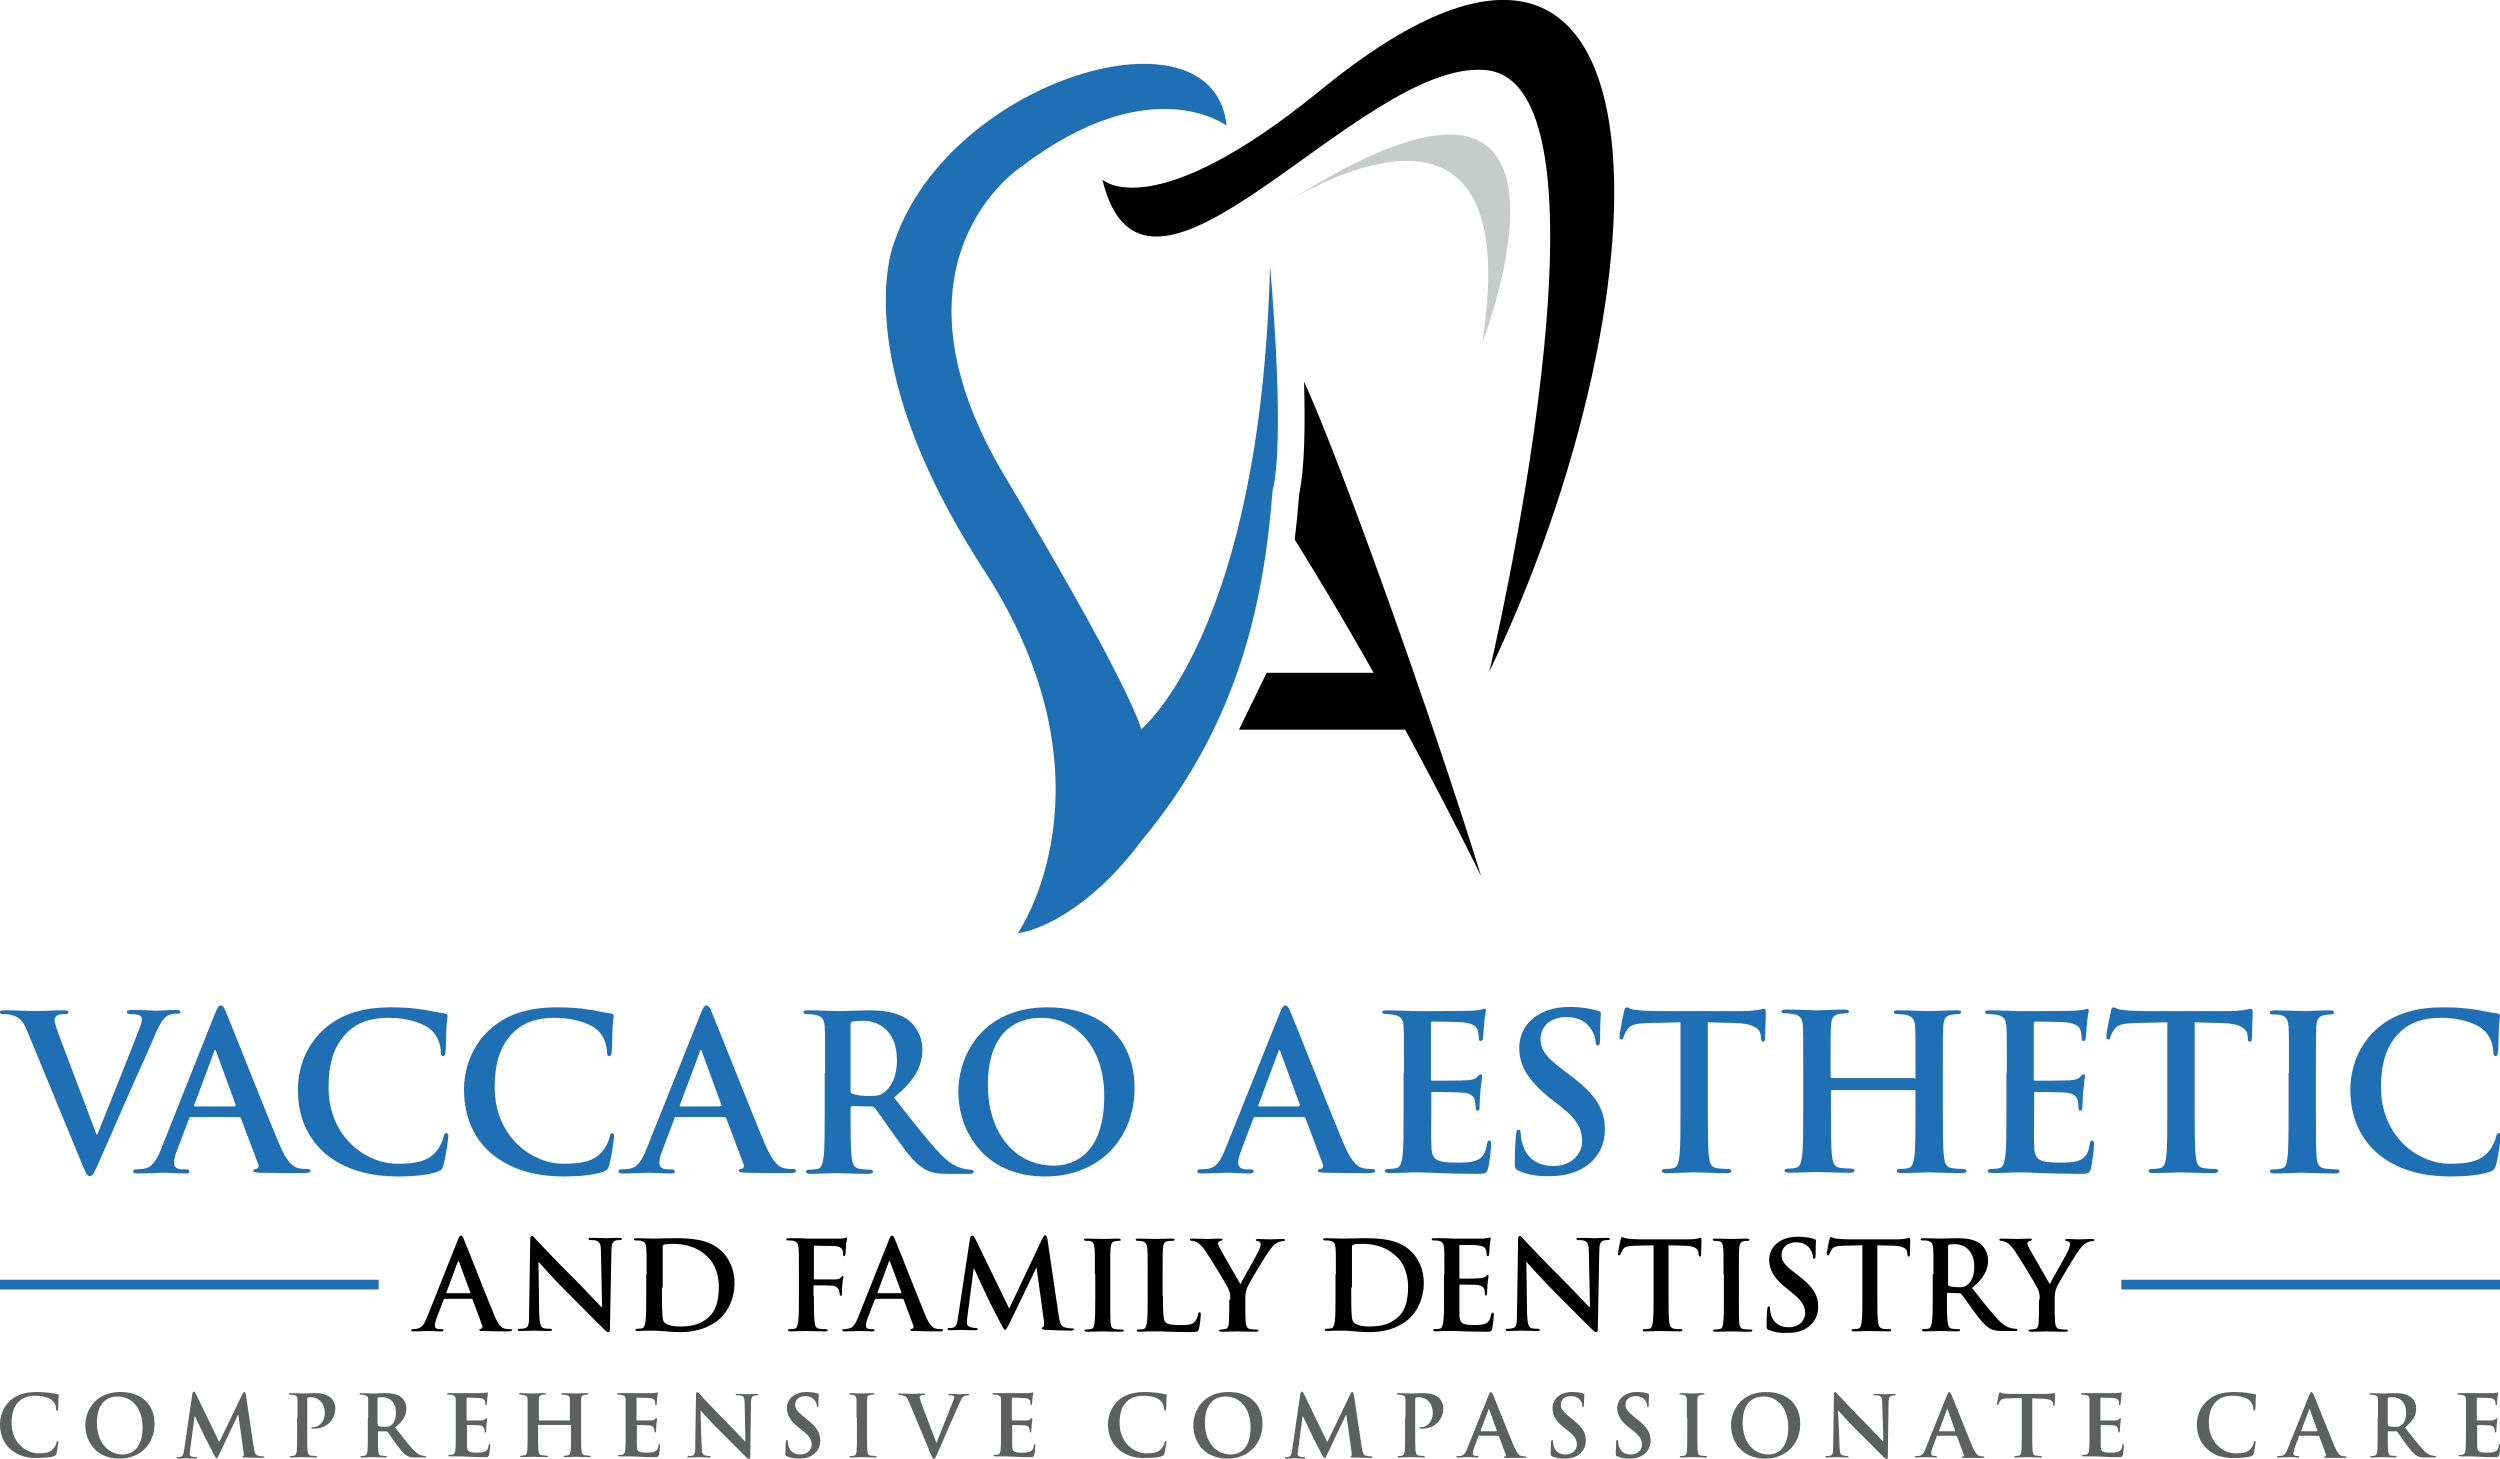 <?xml version="1.0" encoding="utf-8" ?>
<svg enable-background="new 0 0 668.1 389.8" height="389.8" viewBox="0 0 668.1 389.8" width="668.1" xmlns="http://www.w3.org/2000/svg" xmlns:xlink="http://www.w3.org/1999/xlink"><clipPath id="a"><path d="m344.3 35.9h59.3v55.8h-59.3z"/></clipPath><path d="m395.8 234.1c-13-42.1-37.9-111.8-47.3-132.1.3 11.4.2 23.1-1.3 30-.3 4-.7 8.1-1.2 12.2-.1 0 23.5 36.6 49.8 89.9"/><path d="m353 24c-45 36.8-58.4 24-58.4 24 11.5 47.6 68.4-31.9 102.2-29.3 38.6 2.9 1.2 160.8 1.2 160.8 49.4-103 51.4-234.2-45-155.5"/><path clip-path="url(#a)" d="m344.3 53.8c7.2-4.4 63.6-36.9 51.8 37.9 0 0 36.5-94-51.8-37.9" fill="#969898" opacity=".51"/><path d="m339.4 71s3.8 41.1 1.2 57.6c-.1.8-.3 1.6-.5 2.3-2.5 32.5-10.1 63.7-34.9 93.6-7.3 9.8-14.4 15.8-20.1 19.4-7.8 5-13.1 5.5-13.1 5.5s28-40.1-9.2-97.3-23.7-87.7-23.7-87.7c14.9-43.5 85.4-64.2 88.7-30.8 0 0-20.1-15.4-54.8 10.9 0 0-39 25.1-4.4 82.9 19 31.8 28.2 49.1 32.6 58.4 2.5 5.2 3.4 7.8 3.8 9.1 0-.1 31.9-25.8 34.4-123.9" fill="#1f6fb5"/><path d="m373.6 179.8h-35.1l-7.4 15.2h50.4z"/><g fill="#1f6fb5"><path d="m7.3 275.6c-1.3-3.2-2.3-3.8-4.4-4.4-.8-.2-1.7-.2-2.2-.2s-.7-.2-.7-.5c0-.5.6-.5 1.5-.5 3.1 0 6.3.2 8.4.2 1.4 0 4.2-.2 7.1-.2.7 0 1.3.1 1.3.5s-.3.5-.9.5c-.9 0-1.8.1-2.2.4s-.6.7-.6 1.2c0 .7.5 2.4 1.3 4.4l9.9 26.2h.2c2.5-6.3 10-24.9 11.4-28.7.3-.7.5-1.6.5-2.1s-.2-.9-.7-1.1c-.7-.2-1.6-.3-2.3-.3-.5 0-1-.1-1-.5 0-.5.5-.6 1.6-.6 2.9 0 5.3.2 6.1.2 1 0 3.7-.2 5.4-.2.7 0 1.2.1 1.2.5s-.3.5-.9.5-1.8 0-2.8.7c-.7.5-1.6 1.5-3.2 5.2-2.2 5.4-3.8 8.5-6.9 15.6-3.7 8.4-6.4 14.7-7.7 17.6-1.5 3.3-1.8 4.3-2.7 4.3-.7 0-1.1-.8-2.2-3.5z"/><path d="m51 298.5c-.3 0-.4.1-.5.5l-3.1 8.2c-.6 1.4-.9 2.8-.9 3.5 0 1 .5 1.8 2.3 1.8h.9c.7 0 .9.1.9.5 0 .5-.3.6-1 .6-1.8 0-4.3-.2-6.1-.2-.6 0-3.8.2-6.8.2-.8 0-1.1-.1-1.1-.6 0-.3.2-.5.7-.5s1.3-.1 1.8-.1c2.6-.3 3.7-2.3 4.9-5.2l14.4-36.2c.7-1.7 1-2.3 1.6-2.3.5 0 .9.5 1.4 1.8 1.4 3.2 10.6 26.7 14.3 35.4 2.2 5.2 3.9 6 5.1 6.3.9.2 1.7.2 2.4.2.5 0 .8.1.8.5 0 .5-.5.6-2.7.6-2.1 0-6.3 0-10.9-.1-1-.1-1.7-.1-1.7-.5 0-.3.2-.5.8-.5.4-.1.8-.6.5-1.3l-4.6-12.2c-.1-.3-.3-.4-.6-.4zm11.7-2.9c.3 0 .3-.2.3-.3l-5.2-14.2c-.1-.2-.1-.5-.3-.5s-.3.3-.3.5l-5.3 14.2c-.1.2 0 .4.2.4h10.6z"/><path d="m86.7 308.1c-5.6-5-7.1-11.4-7.1-17 0-3.9 1.2-10.7 6.7-15.8 4.1-3.8 9.6-6.1 18.2-6.1 3.6 0 5.7.2 8.4.6 2.2.3 4 .8 5.8 1 .6.1.9.3.9.7 0 .5-.2 1.2-.3 3.2-.1 1.9-.1 5.1-.2 6.2-.1.9-.2 1.3-.7 1.3s-.6-.5-.6-1.3c-.1-1.8-.8-3.8-2.2-5.3-1.9-2-6.4-3.6-11.7-3.6-5 0-8.3 1.3-10.8 3.6-4.2 3.9-5.3 9.3-5.3 14.9 0 13.7 10.4 20.5 18.2 20.5 5.1 0 8.2-.6 10.5-3.2 1-1.1 1.7-2.8 2-3.8.2-.9.3-1.2.8-1.2.4 0 .5.4.5.9 0 .7-.7 5.7-1.3 7.7-.3 1-.5 1.3-1.5 1.7-2.3.9-6.7 1.3-10.4 1.3-8 0-14.6-1.8-19.9-6.3"/><path d="m131.1 308.1c-5.6-5-7.1-11.4-7.1-17 0-3.9 1.2-10.7 6.7-15.8 4.1-3.8 9.6-6.1 18.2-6.1 3.6 0 5.7.2 8.4.6 2.2.3 4 .8 5.8 1 .6.1.9.3.9.7 0 .5-.2 1.2-.3 3.2-.1 1.9-.1 5.1-.2 6.2-.1.9-.2 1.3-.7 1.3s-.6-.5-.6-1.3c-.1-1.8-.8-3.8-2.2-5.3-1.9-2-6.4-3.6-11.7-3.6-5 0-8.3 1.3-10.8 3.6-4.2 3.9-5.3 9.3-5.3 14.9 0 13.7 10.4 20.5 18.2 20.5 5.1 0 8.2-.6 10.5-3.2 1-1.1 1.7-2.8 2-3.8.2-.9.3-1.2.7-1.2s.5.4.5.9c0 .7-.7 5.7-1.3 7.7-.3 1-.5 1.3-1.5 1.7-2.3.9-6.7 1.3-10.4 1.3-7.9 0-14.5-1.8-19.8-6.3"/><path d="m180.7 298.5c-.3 0-.4.1-.5.5l-3.1 8.2c-.6 1.4-.9 2.8-.9 3.5 0 1 .5 1.8 2.3 1.8h.9c.7 0 .9.1.9.5 0 .5-.3.6-1 .6-1.8 0-4.3-.2-6.1-.2-.6 0-3.8.2-6.8.2-.7 0-1.1-.1-1.1-.6 0-.3.2-.5.7-.5s1.3-.1 1.8-.1c2.7-.3 3.7-2.3 4.9-5.2l14.5-36.2c.7-1.7 1-2.3 1.6-2.3.5 0 .9.5 1.4 1.8 1.4 3.2 10.6 26.7 14.3 35.4 2.2 5.2 3.9 6 5.1 6.3.9.2 1.7.2 2.4.2.5 0 .7.1.7.5 0 .5-.5.6-2.7.6-2.1 0-6.3 0-10.9-.1-1-.1-1.7-.1-1.7-.5 0-.3.2-.5.8-.5.4-.1.8-.6.5-1.3l-4.6-12.2c-.1-.3-.3-.4-.6-.4zm11.8-2.9c.3 0 .3-.2.3-.3l-5.2-14.2c-.1-.2-.1-.5-.3-.5s-.3.3-.3.5l-5.3 14.2c-.1.2 0 .4.2.4h10.6z"/><path d="m220.5 286.7c0-8.8 0-10.4-.1-12.2-.1-2-.6-2.9-2.5-3.3-.5-.1-1.4-.2-2.2-.2-.6 0-1-.1-1-.5s.4-.5 1.3-.5c3.1 0 6.7.2 7.9.2 2 0 6.3-.2 8.1-.2 3.6 0 7.5.3 10.6 2.5 1.6 1.1 3.9 4 3.9 7.9 0 4.3-1.8 8.2-7.6 12.9 5.1 6.5 9.1 11.6 12.5 15.2 3.2 3.3 5.6 3.7 6.5 3.9.6.1 1.2.2 1.6.2s.7.2.7.5c0 .5-.4.6-1.1.6h-5.5c-3.2 0-4.7-.3-6.2-1.1-2.5-1.3-4.7-4-7.9-8.5-2.3-3.2-5-7.1-5.7-8-.3-.3-.6-.4-1-.4l-5-.1c-.3 0-.5.1-.5.5v.8c0 5.4 0 9.9.3 12.3.2 1.7.5 2.9 2.2 3.2.9.1 2.1.2 2.8.2.5 0 .7.2.7.5 0 .4-.4.6-1.2.6-3.3 0-7.6-.2-8.5-.2-1.1 0-4.7.2-7 .2-.8 0-1.2-.2-1.2-.6 0-.3.2-.5.9-.5.9 0 1.6-.1 2.1-.2 1.2-.2 1.4-1.5 1.7-3.2.3-2.4.3-7 .3-12.3v-10.2zm6.8 4.6c0 .6.1.9.5 1 1.2.4 2.9.6 4.4.6 2.3 0 3.1-.2 4.1-1 1.7-1.3 3.4-3.9 3.4-8.6 0-8.2-5.4-10.5-8.8-10.5-1.4 0-2.5.1-3.1.2-.4.1-.5.3-.5.8z"/><path d="m256.1 291.8c0-9.9 6.5-22.6 23.8-22.6 14.4 0 23.3 8.4 23.3 21.6s-9.2 23.6-23.9 23.6c-16.5 0-23.2-12.4-23.2-22.6m39 1.1c0-12.9-7.4-20.9-16.9-20.9-6.6 0-14.2 3.7-14.2 18 0 12 6.6 21.5 17.7 21.5 4.1 0 13.4-2 13.4-18.6"/><path d="m335.4 298.5c-.3 0-.4.1-.5.5l-3.1 8.2c-.6 1.4-.9 2.8-.9 3.5 0 1 .5 1.8 2.3 1.8h.9c.7 0 .9.1.9.5 0 .5-.3.6-1 .6-1.8 0-4.3-.2-6.1-.2-.6 0-3.8.2-6.8.2-.8 0-1.1-.1-1.1-.6 0-.3.2-.5.7-.5s1.3-.1 1.8-.1c2.6-.3 3.7-2.3 4.9-5.2l14.5-36.2c.7-1.7 1-2.3 1.6-2.3.5 0 .9.5 1.4 1.8 1.4 3.2 10.6 26.7 14.3 35.4 2.2 5.2 3.9 6 5.1 6.3.9.2 1.7.2 2.4.2.5 0 .8.1.8.5 0 .5-.5.6-2.7.6-2.1 0-6.3 0-10.9-.1-1-.1-1.7-.1-1.7-.5 0-.3.2-.5.8-.5.4-.1.8-.6.5-1.3l-4.6-12.2c-.1-.3-.3-.4-.6-.4zm11.7-2.9c.3 0 .3-.2.3-.3l-5.2-14.2c-.1-.2-.1-.5-.3-.5s-.3.3-.3.5l-5.3 14.2c-.1.2 0 .4.2.4h10.6z"/><path d="m375.2 286.7c0-8.8 0-10.4-.1-12.2-.1-2-.6-2.9-2.5-3.3-.5-.1-1.4-.2-2.2-.2-.6 0-1-.1-1-.5s.4-.5 1.3-.5c1.6 0 3.2.1 4.7.1 1.5.1 2.8.1 3.6.1 1.8 0 13.3 0 14.4-.1s2-.2 2.5-.3c.3-.1.6-.2.9-.2s.3.2.3.5c0 .4-.3 1.1-.5 3.7-.1.6-.2 3.1-.3 3.8-.1.3-.2.6-.6.6s-.5-.3-.5-.8c0-.4-.1-1.4-.3-2.1-.4-1-1-1.7-3.9-2.1-1-.1-7-.2-8.2-.2-.3 0-.4.2-.4.6v14.6c0 .4.1.6.4.6 1.3 0 7.9 0 9.2-.1 1.4-.1 2.2-.3 2.8-.9.4-.5.6-.7.9-.7.2 0 .4.1.4.5 0 .3-.2 1.3-.5 4.2-.1 1.2-.2 3.5-.2 3.9 0 .5 0 1.1-.5 1.1-.4 0-.5-.2-.5-.5-.1-.6-.1-1.3-.2-2.1-.3-1.2-1.1-2-3.2-2.2-1.1-.1-6.8-.2-8.2-.2-.3 0-.3.2-.3.6v4.6c0 2-.1 7.3 0 8.9.1 4 1 4.8 6.9 4.8 1.5 0 3.9 0 5.4-.7s2.2-1.9 2.6-4.3c.1-.6.2-.9.6-.9.5 0 .5.5.5 1 0 1.3-.5 5.2-.8 6.4-.4 1.5-.9 1.5-3.1 1.5-4.3 0-7.5-.1-10-.2s-4.3-.2-6-.2c-.6 0-1.9 0-3.3.1-1.3 0-2.8.1-4 .1-.7 0-1.2-.2-1.2-.6 0-.3.2-.5.9-.5.9 0 1.6-.1 2.1-.2 1.2-.2 1.4-1.5 1.7-3.2.3-2.4.3-7 .3-12.3v-10z"/><path d="m405.9 312.9c-.9-.4-1.1-.7-1.1-2 0-3.2.2-6.6.3-7.5s.2-1.5.7-1.5.6.5.6 1c0 .8.2 2 .5 2.9 1.3 4.3 4.7 5.8 8.2 5.8 5.2 0 7.7-3.5 7.7-6.6 0-2.8-.9-5.5-5.6-9.2l-2.7-2.1c-6.3-5-8.5-9-8.5-13.7 0-6.3 5.3-10.9 13.3-10.9 3.7 0 6.2.6 7.7 1 .5.1.8.3.8.7 0 .7-.2 2.4-.2 6.9 0 1.3-.2 1.7-.6 1.7s-.6-.3-.6-1c0-.5-.3-2.3-1.5-3.8-.9-1.1-2.5-2.8-6.3-2.8-4.3 0-6.9 2.5-6.9 5.9 0 2.7 1.3 4.7 6.1 8.3l1.6 1.2c7 5.2 9.5 9.2 9.5 14.7 0 3.3-1.3 7.3-5.4 10-2.9 1.8-6.1 2.4-9.2 2.4-3.3.1-5.9-.3-8.4-1.4"/><path d="m449.1 273.2-8.6.2c-3.3.1-4.7.4-5.6 1.7-.6.9-.9 1.6-1 2-.1.5-.3.7-.6.7-.4 0-.5-.3-.5-.9 0-.9 1.1-6.2 1.2-6.6.2-.8.3-1.1.7-1.1.5 0 1 .6 2.5.7 1.7.2 3.9.3 5.8.3h22.8c1.8 0 3.1-.2 4-.3.9-.2 1.3-.3 1.6-.3.4 0 .5.3.5 1.2 0 1.2-.2 5.2-.2 6.7-.1.6-.2.9-.5.9-.5 0-.6-.3-.6-1.2l-.1-.6c-.1-1.5-1.7-3.1-6.8-3.2l-7.3-.2v23.6c0 5.3 0 9.9.3 12.3.2 1.6.5 2.9 2.2 3.1.8.1 2.1.2 2.9.2.6 0 .9.2.9.5 0 .4-.5.6-1.1.6-3.8 0-7.4-.2-9-.2-1.3 0-5 .2-7.3.2-.8 0-1.2-.2-1.2-.6 0-.3.2-.5.9-.5.9 0 1.6-.1 2.1-.2 1.2-.2 1.5-1.5 1.7-3.2.3-2.4.3-7 .3-12.3z"/><path d="m511.6 288.3c.2 0 .3-.1.3-.4v-1.2c0-8.8 0-10.4-.1-12.2-.1-2-.6-2.9-2.5-3.3-.5-.1-1.4-.2-2.2-.2-.6 0-1-.1-1-.5s.4-.5 1.2-.5c3.1 0 6.7.2 8.3.2 1.4 0 5-.2 7.3-.2.8 0 1.2.1 1.2.5s-.3.5-1 .5c-.5 0-1 .1-1.7.2-1.6.3-2 1.3-2.1 3.3-.1 1.8-.1 3.5-.1 12.2v10.1c0 5.3 0 9.9.3 12.3.2 1.6.5 2.9 2.2 3.1.8.1 2.1.2 2.9.2.6 0 .9.2.9.5 0 .4-.5.6-1.2.6-3.7 0-7.4-.2-9-.2-1.3 0-5 .2-7.2.2-.8 0-1.2-.2-1.2-.6 0-.3.2-.5.9-.5.9 0 1.6-.1 2.1-.2 1.2-.2 1.4-1.5 1.7-3.2.3-2.4.3-7 .3-12.3v-5.1c0-.2-.2-.3-.3-.3h-22c-.2 0-.3.1-.3.3v5.1c0 5.3 0 9.9.3 12.3.2 1.6.5 2.9 2.2 3.1.8.1 2.1.2 2.9.2.6 0 .9.2.9.5 0 .4-.5.6-1.2.6-3.7 0-7.4-.2-9-.2-1.3 0-5 .2-7.3.2-.7 0-1.2-.2-1.2-.6 0-.3.2-.5.9-.5.9 0 1.6-.1 2.1-.2 1.2-.2 1.4-1.5 1.7-3.2.3-2.4.3-7 .3-12.3v-10.1c0-8.8 0-10.4-.1-12.2-.1-2-.6-2.9-2.5-3.3-.5-.1-1.4-.2-2.2-.2-.6 0-1-.1-1-.5s.4-.5 1.2-.5c3.1 0 6.7.2 8.3.2 1.4 0 5-.2 7.3-.2.8 0 1.2.1 1.2.5s-.3.5-1 .5c-.5 0-1 .1-1.7.2-1.6.3-2 1.3-2.1 3.3-.1 1.8-.1 3.5-.1 12.2v1.2c0 .3.2.4.3.4h22.1z"/><path d="m536.3 286.7c0-8.8 0-10.4-.1-12.2-.1-2-.6-2.9-2.5-3.3-.5-.1-1.4-.2-2.2-.2-.6 0-1-.1-1-.5s.4-.5 1.3-.5c1.6 0 3.2.1 4.7.1 1.5.1 2.8.1 3.6.1 1.8 0 13.3 0 14.4-.1s2-.2 2.5-.3c.3-.1.6-.2.9-.2s.3.2.3.5c0 .4-.3 1.1-.5 3.7-.1.6-.2 3.1-.3 3.8-.1.3-.2.6-.6.6s-.5-.3-.5-.8c0-.4-.1-1.4-.3-2.1-.4-1-1-1.7-3.9-2.1-1-.1-7-.2-8.2-.2-.3 0-.4.2-.4.6v14.6c0 .4.1.6.4.6 1.3 0 7.9 0 9.2-.1 1.4-.1 2.2-.3 2.8-.9.4-.5.6-.7.9-.7.2 0 .4.1.4.5 0 .3-.2 1.3-.5 4.2-.1 1.2-.2 3.5-.2 3.9 0 .5 0 1.1-.5 1.1-.4 0-.5-.2-.5-.5-.1-.6-.1-1.3-.2-2.1-.3-1.2-1.1-2-3.2-2.2-1.1-.1-6.8-.2-8.2-.2-.3 0-.3.2-.3.6v4.6c0 2-.1 7.3 0 8.9.1 4 1 4.8 6.9 4.8 1.5 0 3.9 0 5.4-.7s2.2-1.9 2.6-4.3c.1-.6.2-.9.6-.9.5 0 .5.5.5 1 0 1.3-.5 5.2-.8 6.4-.4 1.5-.9 1.5-3.1 1.5-4.3 0-7.5-.1-10-.2s-4.3-.2-6-.2c-.6 0-1.9 0-3.3.1-1.3 0-2.8.1-4 .1-.7 0-1.2-.2-1.2-.6 0-.3.2-.5.9-.5.9 0 1.6-.1 2.1-.2 1.2-.2 1.4-1.5 1.7-3.2.3-2.4.3-7 .3-12.3v-10z"/><path d="m579.2 273.2-8.6.2c-3.3.1-4.7.4-5.6 1.7-.6.9-.9 1.6-1 2-.1.5-.3.7-.6.7-.4 0-.5-.3-.5-.9 0-.9 1.1-6.2 1.2-6.6.2-.8.3-1.1.7-1.1.5 0 1 .6 2.5.7 1.7.2 3.9.3 5.8.3h22.8c1.8 0 3.1-.2 4-.3.9-.2 1.3-.3 1.6-.3.4 0 .5.3.5 1.2 0 1.2-.2 5.2-.2 6.7-.1.6-.2.9-.5.9-.5 0-.6-.3-.6-1.2l-.1-.6c-.1-1.5-1.7-3.1-6.8-3.2l-7.3-.2v23.6c0 5.3 0 9.9.3 12.3.2 1.6.5 2.9 2.2 3.1.8.1 2.1.2 2.9.2.6 0 .9.2.9.5 0 .4-.5.6-1.1.6-3.8 0-7.4-.2-9-.2-1.3 0-5 .2-7.3.2-.7 0-1.2-.2-1.2-.6 0-.3.2-.5.9-.5.9 0 1.6-.1 2.1-.2 1.2-.2 1.5-1.5 1.7-3.2.3-2.4.3-7 .3-12.3z"/><path d="m611.7 286.7c0-8.8 0-10.4-.1-12.2-.1-2-.7-2.9-2-3.2-.6-.2-1.4-.2-2.1-.2-.6 0-.9-.1-.9-.6 0-.3.5-.5 1.4-.5 2.2 0 5.8.2 7.5.2 1.4 0 4.8-.2 7-.2.8 0 1.2.1 1.2.5 0 .5-.3.6-.9.6s-1 .1-1.7.2c-1.6.3-2 1.3-2.1 3.3-.1 1.8-.1 3.5-.1 12.2v10.1c0 5.6 0 10.1.2 12.6.2 1.6.6 2.6 2.3 2.8.8.1 2.1.2 2.9.2.6 0 .9.2.9.5 0 .4-.5.6-1.1.6-3.8 0-7.4-.2-9-.2-1.3 0-5 .2-7.3.2-.8 0-1.2-.2-1.2-.6 0-.3.2-.5.9-.5.9 0 1.6-.1 2.1-.2 1.2-.2 1.5-1.2 1.7-2.9.3-2.4.3-7 .3-12.6v-10.1z"/><path d="m635.2 308.1c-5.6-5-7.1-11.4-7.1-17 0-3.9 1.2-10.7 6.7-15.8 4.1-3.8 9.6-6.1 18.2-6.1 3.6 0 5.7.2 8.4.6 2.2.3 4 .8 5.8 1 .6.1.9.3.9.7 0 .5-.2 1.2-.3 3.2-.1 1.9-.1 5.1-.2 6.2-.1.9-.2 1.3-.7 1.3s-.6-.5-.6-1.3c-.1-1.8-.8-3.8-2.2-5.3-1.9-2-6.4-3.6-11.7-3.6-5 0-8.3 1.3-10.8 3.6-4.2 3.9-5.3 9.3-5.3 14.9 0 13.7 10.4 20.5 18.2 20.5 5.1 0 8.2-.6 10.5-3.2 1-1.1 1.7-2.8 2-3.8.2-.9.3-1.2.8-1.2.4 0 .5.4.5.9 0 .7-.7 5.7-1.3 7.7-.3 1-.5 1.3-1.5 1.7-2.3.9-6.7 1.3-10.4 1.3-8 0-14.6-1.8-19.9-6.3"/></g><path d="m118.8 347.2c-.2 0-.2.1-.3.3l-1.8 4.7c-.3.8-.5 1.6-.5 2 0 .6.3 1 1.3 1h.5c.4 0 .5.1.5.3 0 .3-.2.3-.6.3-1.1 0-2.5-.1-3.5-.1-.4 0-2.2.1-3.9.1-.4 0-.6-.1-.6-.3s.1-.3.4-.3.8 0 1-.1c1.5-.2 2.1-1.3 2.8-3l8.2-20.6c.4-1 .6-1.3.9-1.3s.5.3.8 1.1c.8 1.8 6 15.2 8.1 20.2 1.2 3 2.2 3.4 2.9 3.6.5.1 1 .1 1.4.1.3 0 .4 0 .4.3s-.3.3-1.5.3-3.6 0-6.2-.1c-.6 0-1 0-1-.3 0-.2.1-.3.5-.3.2-.1.5-.4.3-.8l-2.6-7c-.1-.2-.2-.2-.3-.2h-7.2zm6.7-1.6c.2 0 .2-.1.2-.2l-3-8.1c0-.1-.1-.3-.2-.3s-.2.2-.2.3l-3 8.1c0 .1 0 .2.1.2z"/><path d="m144.1 351.3c.1 2.6.5 3.4 1.1 3.6s1.2.2 1.7.2c.4 0 .6.1.6.3 0 .3-.3.3-.8.3-2.1 0-3.4-.1-4.1-.1-.3 0-1.8.1-3.5.1-.4 0-.7 0-.7-.3 0-.2.2-.3.5-.3.4 0 1 0 1.5-.2.9-.3 1-1.2 1-4.1l.3-19.4c0-.7.1-1.1.4-1.1.4 0 .7.4 1.2 1 .4.4 5.4 5.8 10.2 10.5 2.2 2.2 6.7 7 7.2 7.5h.2l-.3-14.7c0-2-.3-2.6-1.1-3-.5-.2-1.3-.2-1.7-.2s-.5-.1-.5-.3c0-.3.4-.3.9-.3 1.7 0 3.3.1 4 .1.4 0 1.6-.1 3.2-.1.4 0 .8 0 .8.3 0 .2-.2.3-.6.3-.3 0-.6 0-1 .1-.9.3-1.2 1-1.2 2.8l-.4 20.7c0 .7-.1 1-.4 1-.4 0-.8-.4-1.1-.7-2.1-2-6.3-6.3-9.7-9.7-3.6-3.5-7.2-7.7-7.8-8.3h-.1z"/><path d="m172.8 340.5c0-5 0-5.9-.1-7s-.3-1.6-1.4-1.9c-.3-.1-.8-.1-1.3-.1-.4 0-.6-.1-.6-.3s.2-.3.7-.3c1.7 0 3.8.1 4.7.1 1 0 3.1-.1 5.1-.1 4.1 0 9.6 0 13.2 3.7 1.6 1.7 3.2 4.4 3.2 8.3 0 4.1-1.7 7.3-3.6 9.2-1.5 1.5-4.9 3.9-11 3.9-1.2 0-2.5-.1-3.8-.2-1.2-.1-2.4-.2-3.2-.2-.4 0-1.1 0-1.9 0s-1.6.1-2.3.1c-.4 0-.7-.1-.7-.3s.1-.3.5-.3c.5 0 .9-.1 1.2-.1.7-.1.8-.9 1-1.8.2-1.4.2-4 .2-7v-5.7zm4.1 3.6c0 3.5 0 6 .1 6.6 0 .8.1 2.1.4 2.5.4.6 1.7 1.3 4.3 1.3 3.4 0 5.6-.7 7.6-2.4 2.1-1.8 2.8-4.8 2.8-8.2 0-4.2-1.7-6.9-3.2-8.2-3-2.9-6.8-3.3-9.3-3.3-.7 0-1.9.1-2.1.2-.3.1-.4.3-.4.7v6.6 4.2z"/><path d="m217.5 346.3c0 3.2 0 5.6.2 7 .1 1 .3 1.7 1.3 1.8.5.1 1.2.1 1.6.1s.6.1.6.3-.2.3-.7.3c-2.1 0-4.1-.1-5-.1s-2.9.1-4.2.1c-.5 0-.7-.1-.7-.3s.1-.3.5-.3c.5 0 .9-.1 1.2-.1.7-.1.8-.9 1-1.8.2-1.4.2-3.8.2-7v-5.8c0-5 0-5.9-.1-7s-.3-1.6-1.4-1.9c-.3-.1-.8-.1-1.3-.1-.3 0-.6-.1-.6-.3 0-.3.3-.3.8-.3h2.7c.9 0 1.6.1 2.1.1h8.7c.6 0 1 0 1.3-.1.2-.1.4-.2.5-.2s.2.1.2.3-.2.6-.3 1.5c0 .3-.1 2.3-.2 2.7 0 .3-.1.5-.3.5s-.3-.2-.3-.5 0-.8-.2-1.2c-.2-.5-.9-1-2.2-1l-5.1-.1c-.2 0-.3.1-.3.5v8.2c0 .2 0 .3.2.3h4.2 1.5c.6 0 1.1-.2 1.4-.6.2-.2.2-.3.4-.3.1 0 .2.1.2.3s-.2 1-.3 2c-.1.7-.1 2.2-.1 2.4 0 .3 0 .6-.3.6-.2 0-.3-.2-.3-.5 0-.2-.1-.6-.2-1-.2-.5-.7-1.1-1.7-1.2-.8-.1-4.3-.1-4.9-.1-.2 0-.2.1-.2.3v2.5z"/><path d="m234 347.2c-.2 0-.2.1-.3.3l-1.8 4.7c-.3.8-.5 1.6-.5 2 0 .6.3 1 1.3 1h.5c.4 0 .5.1.5.3 0 .3-.2.3-.6.3-1.1 0-2.5-.1-3.5-.1-.4 0-2.2.1-3.9.1-.4 0-.6-.1-.6-.3s.1-.3.4-.3.8 0 1-.1c1.5-.2 2.1-1.3 2.8-3l8.2-20.6c.4-1 .6-1.3.9-1.3s.5.3.8 1.1c.8 1.8 6 15.2 8.1 20.2 1.2 3 2.2 3.4 2.9 3.6.5.1 1 .1 1.4.1.3 0 .4 0 .4.3s-.3.3-1.5.3-3.6 0-6.2-.1c-.6 0-1 0-1-.3 0-.2.1-.3.5-.3.2-.1.5-.4.3-.8l-2.6-7c-.1-.2-.2-.2-.3-.2h-7.2zm6.7-1.6c.2 0 .2-.1.2-.2l-3-8.1c0-.1-.1-.3-.2-.3s-.2.2-.2.3l-3 8.1c0 .1 0 .2.1.2z"/><path d="m259.2 331.1c.1-.6.3-.9.6-.9s.5.2.9 1l9 18.5 8.9-18.8c.3-.5.4-.8.7-.8s.5.3.6 1l3 20.3c.3 2.1.6 3 1.6 3.3s1.6.3 2 .3c.3 0 .5 0 .5.2 0 .3-.4.4-.9.4-.8 0-5.4-.1-6.7-.2-.8-.1-1-.2-1-.4s.1-.3.4-.4c.2-.1.3-.5.2-1.4l-2-14.5-7.2 14.9c-.8 1.5-.9 1.8-1.2 1.8s-.6-.7-1.1-1.6c-.8-1.5-3.4-6.5-3.8-7.5-.3-.7-2.3-4.8-3.4-7.3h-.1l-1.7 13.1c-.1.6-.1 1-.1 1.5 0 .6.4.9 1 1.1.6.1 1.1.2 1.4.2s.5.1.5.2c0 .3-.3.4-.8.4-1.4 0-2.9-.1-3.4-.1-.6 0-2.2.1-3.3.1-.3 0-.6-.1-.6-.4 0-.2.2-.2.5-.2s.5 0 1-.1c.9-.2 1.2-1.5 1.3-2.6z"/><path d="m292.6 340.5c0-5 0-5.9-.1-7s-.4-1.7-1.1-1.8c-.4-.1-.8-.1-1.2-.1-.3 0-.5-.1-.5-.3s.3-.3.8-.3c1.2 0 3.3.1 4.3.1.8 0 2.8-.1 4-.1.4 0 .7.1.7.3 0 .3-.2.3-.5.3s-.6 0-1 .1c-.9.2-1.1.7-1.2 1.9-.1 1.1-.1 2-.1 7v5.8c0 3.2 0 5.8.1 7.2.1.9.3 1.5 1.3 1.6.5.1 1.2.1 1.7.1.4 0 .5.1.5.3s-.3.3-.6.3c-2.2 0-4.2-.1-5.1-.1-.8 0-2.8.1-4.1.1-.4 0-.7-.1-.7-.3s.1-.3.5-.3c.5 0 .9-.1 1.2-.1.7-.1.9-.7 1-1.6.2-1.4.2-4 .2-7.2v-5.9z"/><path d="m310.8 346.3c0 4.2 0 6.5.7 7.1.6.5 1.4.7 4 .7 1.7 0 3 0 3.8-.9.4-.4.8-1.3.9-2 0-.3.1-.5.4-.5.2 0 .3.2.3.6s-.2 2.8-.5 3.8c-.2.7-.4.9-2.1.9-2.4 0-4.1-.1-5.6-.1-1.5-.1-2.7-.1-4-.1-.4 0-1.1 0-1.9 0s-1.6.1-2.3.1c-.4 0-.7-.1-.7-.3s.1-.3.5-.3c.5 0 .9-.1 1.2-.1.7-.1.8-.9 1-1.8.2-1.4.2-4 .2-7v-5.8c0-5 0-5.9-.1-7s-.3-1.6-1.4-1.9c-.3-.1-.7-.1-1.1-.1s-.6-.1-.6-.3.2-.3.7-.3c1.5 0 3.6.1 4.5.1.8 0 3.2-.1 4.5-.1.5 0 .7.1.7.3s-.2.3-.6.3-.9 0-1.3.1c-.9.2-1.1.7-1.2 1.9-.1 1.1-.1 2-.1 7v5.7z"/><path d="m328.8 347.3c0-1.8-.3-2.5-.8-3.4-.2-.5-4.6-7.8-5.8-9.5-.8-1.2-1.6-2-2.3-2.4-.4-.2-1-.4-1.4-.4-.3 0-.5-.1-.5-.3s.2-.3.6-.3c.6 0 3.1.1 4.1.1.7 0 2-.1 3.5-.1.3 0 .5.1.5.3s-.2.2-.7.4c-.3.1-.5.3-.5.6s.2.7.4 1.1c.5 1 5.1 8.9 5.6 9.8.3-.8 4.5-8 4.9-9 .3-.7.5-1.3.5-1.7 0-.3-.1-.7-.7-.8-.3-.1-.6-.1-.6-.3s.2-.3.6-.3c1.1 0 2.1.1 3.1.1.7 0 2.9-.1 3.5-.1.4 0 .6.1.6.3s-.3.3-.6.3-1 .1-1.4.4c-.7.3-1.1.7-1.8 1.6-1.1 1.3-5.7 9-6.3 10.4-.5 1.2-.5 2.2-.5 3.3v2.7c0 .5 0 1.9.1 3.3.1 1 .4 1.7 1.3 1.8.5.1 1.2.1 1.6.1s.5.1.5.3-.3.3-.7.3c-2.1 0-4.1-.1-5-.1-.8 0-2.9.1-4.1.1-.5 0-.7-.1-.7-.3s.2-.3.5-.3c.5 0 .9-.1 1.1-.1.7-.1 1-.9 1-1.8.1-1.4.1-2.8.1-3.3v-2.8z"/><path d="m357 340.5c0-5 0-5.9-.1-7s-.3-1.6-1.4-1.9c-.3-.1-.8-.1-1.3-.1-.4 0-.6-.1-.6-.3s.2-.3.7-.3c1.7 0 3.8.1 4.7.1 1 0 3.1-.1 5.1-.1 4.1 0 9.6 0 13.2 3.7 1.6 1.7 3.2 4.4 3.2 8.3 0 4.1-1.7 7.3-3.6 9.2-1.5 1.5-4.9 3.9-11 3.9-1.2 0-2.5-.1-3.8-.2-1.2-.1-2.4-.2-3.2-.2-.4 0-1.1 0-1.9 0s-1.6.1-2.3.1c-.4 0-.7-.1-.7-.3s.1-.3.5-.3c.5 0 .9-.1 1.2-.1.7-.1.8-.9 1-1.8.2-1.4.2-4 .2-7v-5.7zm4.1 3.6c0 3.5 0 6 .1 6.6 0 .8.1 2.1.4 2.5.4.6 1.7 1.3 4.3 1.3 3.4 0 5.6-.7 7.6-2.4 2.1-1.8 2.8-4.8 2.8-8.2 0-4.2-1.7-6.9-3.2-8.2-3-2.9-6.8-3.3-9.3-3.3-.7 0-1.9.1-2.1.2-.3.1-.4.3-.4.7v6.6 4.2z"/><path d="m386 340.5c0-5 0-5.9-.1-7s-.3-1.6-1.4-1.9c-.3-.1-.8-.1-1.3-.1-.4 0-.6-.1-.6-.3s.2-.3.7-.3h2.7c.9 0 1.6.1 2.1.1h8.2c.6-.1 1.2-.1 1.4-.2.2 0 .4-.1.5-.1.2 0 .2.1.2.3s-.2.6-.3 2.1c0 .3-.1 1.8-.2 2.2 0 .2-.1.4-.3.4s-.3-.2-.3-.5c0-.2 0-.8-.2-1.2-.2-.6-.6-1-2.2-1.2-.6-.1-4-.1-4.7-.1-.2 0-.2.1-.2.3v8.3c0 .2 0 .4.2.4.7 0 4.5 0 5.3-.1s1.3-.2 1.6-.5c.2-.3.4-.4.5-.4s.2.1.2.3-.1.7-.3 2.4c0 .7-.1 2-.1 2.2 0 .3 0 .6-.3.6-.2 0-.3-.1-.3-.3 0-.3 0-.8-.1-1.2-.2-.7-.6-1.1-1.8-1.3-.6-.1-3.9-.1-4.7-.1-.2 0-.2.1-.2.3v2.6 5.1c.1 2.3.6 2.8 3.9 2.8.9 0 2.2 0 3.1-.4s1.2-1.1 1.5-2.4c.1-.4.1-.5.4-.5s.3.3.3.6c0 .8-.3 3-.4 3.6-.2.9-.5.9-1.8.9-2.5 0-4.3-.1-5.7-.1-1.4-.1-2.4-.1-3.4-.1-.4 0-1.1 0-1.9 0s-1.6.1-2.3.1c-.4 0-.7-.1-.7-.3s.1-.3.5-.3c.5 0 .9-.1 1.2-.1.7-.1.8-.9 1-1.8.2-1.4.2-4 .2-7v-5.8z"/><path d="m408.1 351.3c.1 2.6.5 3.4 1.1 3.6s1.2.2 1.7.2c.4 0 .6.1.6.3 0 .3-.3.3-.8.3-2.1 0-3.4-.1-4.1-.1-.3 0-1.8.1-3.5.1-.4 0-.7 0-.7-.3 0-.2.2-.3.5-.3.4 0 1 0 1.5-.2.9-.3 1-1.2 1-4.1l.3-19.4c0-.7.1-1.1.4-1.1.4 0 .7.4 1.2 1 .4.4 5.4 5.8 10.2 10.5 2.2 2.2 6.7 7 7.2 7.5h.2l-.3-14.7c0-2-.3-2.6-1.1-3-.5-.2-1.3-.2-1.7-.2s-.5-.1-.5-.3c0-.3.4-.3.9-.3 1.7 0 3.3.1 4 .1.4 0 1.6-.1 3.2-.1.4 0 .8 0 .8.3 0 .2-.2.3-.6.3-.3 0-.6 0-1 .1-.9.3-1.2 1-1.2 2.8l-.4 20.7c0 .7-.1 1-.4 1-.4 0-.8-.4-1.1-.7-2.1-2-6.3-6.3-9.7-9.7-3.6-3.5-7.2-7.7-7.8-8.3h-.1z"/><path d="m441.8 332.8-4.9.1c-1.9.1-2.7.2-3.2 1-.3.5-.5.9-.6 1.2s-.2.4-.4.4-.3-.2-.3-.5c0-.5.6-3.5.7-3.8.1-.4.2-.6.4-.6.3 0 .6.3 1.4.4 1 .1 2.2.2 3.3.2h13c1.1 0 1.8-.1 2.3-.2s.8-.2.9-.2c.2 0 .3.2.3.7 0 .7-.1 3-.1 3.8 0 .3-.1.5-.3.5-.3 0-.3-.2-.4-.7v-.4c-.1-.9-1-1.8-3.9-1.8l-4.1-.1v13.5c0 3 0 5.6.2 7 .1.9.3 1.6 1.3 1.8.5.1 1.2.1 1.7.1.4 0 .5.1.5.3s-.3.3-.6.3c-2.2 0-4.2-.1-5.2-.1-.8 0-2.8.1-4.1.1-.4 0-.7-.1-.7-.3s.1-.3.5-.3c.5 0 .9-.1 1.2-.1.7-.1.9-.9 1-1.8.2-1.4.2-4 .2-7v-13.5z"/><path d="m460.6 340.5c0-5 0-5.9-.1-7s-.4-1.7-1.1-1.8c-.4-.1-.8-.1-1.2-.1-.3 0-.5-.1-.5-.3s.3-.3.8-.3c1.2 0 3.3.1 4.3.1.8 0 2.8-.1 4-.1.4 0 .7.1.7.3 0 .3-.2.3-.5.3s-.6 0-1 .1c-.9.2-1.1.7-1.2 1.9-.1 1.1-.1 2-.1 7v5.8c0 3.2 0 5.8.1 7.2.1.9.3 1.5 1.3 1.6.5.1 1.2.1 1.7.1.4 0 .5.1.5.3s-.3.3-.6.3c-2.2 0-4.2-.1-5.1-.1-.8 0-2.8.1-4.1.1-.4 0-.7-.1-.7-.3s.1-.3.5-.3c.5 0 .9-.1 1.2-.1.7-.1.9-.7 1-1.6.2-1.4.2-4 .2-7.2v-5.9z"/><path d="m472.7 355.4c-.5-.2-.6-.4-.6-1.1 0-1.8.1-3.8.2-4.3 0-.5.1-.9.4-.9s.3.3.3.6c0 .4.1 1.1.3 1.7.7 2.4 2.7 3.3 4.7 3.3 3 0 4.4-2 4.4-3.7 0-1.6-.5-3.1-3.2-5.3l-1.5-1.2c-3.6-2.8-4.9-5.1-4.9-7.8 0-3.6 3-6.2 7.6-6.2 2.1 0 3.5.3 4.4.6.3.1.5.2.5.4 0 .4-.1 1.4-.1 3.9 0 .7-.1 1-.4 1-.2 0-.3-.2-.3-.6 0-.3-.2-1.3-.9-2.2-.5-.6-1.4-1.6-3.6-1.6-2.4 0-3.9 1.4-3.9 3.4 0 1.5.8 2.7 3.5 4.7l.9.7c4 3 5.4 5.3 5.4 8.4 0 1.9-.7 4.2-3.1 5.7-1.6 1.1-3.5 1.3-5.2 1.3-2 .1-3.5-.2-4.9-.8"/><path d="m497.6 332.8-4.9.1c-1.9.1-2.7.2-3.2 1-.3.5-.5.9-.6 1.2s-.2.4-.4.4-.3-.2-.3-.5c0-.5.6-3.5.7-3.8.1-.4.2-.6.4-.6.3 0 .6.3 1.4.4 1 .1 2.2.2 3.3.2h13c1.1 0 1.8-.1 2.3-.2s.8-.2.9-.2c.2 0 .3.2.3.7 0 .7-.1 3-.1 3.8 0 .3-.1.5-.3.5-.3 0-.3-.2-.4-.7v-.4c-.1-.9-1-1.8-3.9-1.8l-4.1-.1v13.5c0 3 0 5.6.2 7 .1.9.3 1.6 1.3 1.8.5.1 1.2.1 1.7.1.4 0 .5.1.5.3s-.3.3-.6.3c-2.2 0-4.2-.1-5.2-.1-.8 0-2.8.1-4.1.1-.4 0-.7-.1-.7-.3s.1-.3.5-.3c.5 0 .9-.1 1.2-.1.7-.1.9-.9 1-1.8.2-1.4.2-4 .2-7v-13.5z"/><path d="m516.7 340.5c0-5 0-5.9-.1-7s-.3-1.6-1.4-1.9c-.3-.1-.8-.1-1.3-.1-.4 0-.6-.1-.6-.3s.2-.3.7-.3c1.7 0 3.8.1 4.5.1 1.1 0 3.6-.1 4.6-.1 2.1 0 4.3.2 6 1.4.9.6 2.2 2.3 2.2 4.5 0 2.4-1 4.7-4.3 7.4 2.9 3.7 5.2 6.6 7.1 8.6 1.8 1.9 3.2 2.1 3.7 2.2.4.1.7.1.9.1s.4.1.4.3c0 .3-.2.3-.6.3h-3.1c-1.8 0-2.7-.2-3.5-.6-1.4-.8-2.7-2.3-4.5-4.8-1.3-1.8-2.8-4-3.3-4.5-.2-.2-.4-.2-.6-.2l-2.9-.1c-.2 0-.3.1-.3.3v.5c0 3.1 0 5.6.2 7 .1 1 .3 1.7 1.3 1.8.5.1 1.2.1 1.6.1.3 0 .4.1.4.3s-.2.3-.7.3c-1.9 0-4.3-.1-4.8-.1-.6 0-2.7.1-4 .1-.4 0-.7-.1-.7-.3s.1-.3.5-.3c.5 0 .9-.1 1.2-.1.7-.1.8-.9 1-1.8.2-1.4.2-4 .2-7v-5.8zm3.9 2.6c0 .4.1.5.3.6.7.2 1.7.3 2.5.3 1.3 0 1.7-.1 2.3-.6 1-.7 1.9-2.2 1.9-4.9 0-4.7-3.1-6-5-6-.8 0-1.4 0-1.7.1-.2.1-.3.2-.3.5z"/><path d="m545.1 347.3c0-1.8-.3-2.5-.8-3.4-.2-.5-4.6-7.8-5.8-9.5-.8-1.2-1.6-2-2.3-2.4-.4-.2-1-.4-1.4-.4-.3 0-.5-.1-.5-.3s.2-.3.6-.3c.6 0 3.1.1 4.1.1.7 0 2-.1 3.5-.1.3 0 .5.1.5.3s-.2.2-.7.4c-.3.1-.5.3-.5.6s.2.7.4 1.1c.5 1 5.1 8.9 5.6 9.8.3-.8 4.5-8 4.9-9 .3-.7.5-1.3.5-1.7 0-.3-.1-.7-.7-.8-.3-.1-.6-.1-.6-.3s.2-.3.6-.3c1.1 0 2.1.1 3.1.1.7 0 2.9-.1 3.5-.1.4 0 .6.1.6.3s-.3.3-.6.3-1 .1-1.4.4c-.7.3-1.1.7-1.8 1.6-1.1 1.3-5.7 9-6.3 10.4-.5 1.2-.5 2.2-.5 3.3v2.7c0 .5 0 1.9.1 3.3.1 1 .4 1.7 1.3 1.8.5.1 1.2.1 1.6.1s.5.1.5.3-.3.3-.7.3c-2.1 0-4.1-.1-5-.1-.8 0-2.9.1-4.1.1-.5 0-.7-.1-.7-.3s.2-.3.5-.3c.5 0 .9-.1 1.2-.1.7-.1 1-.9 1-1.8.1-1.4.1-2.8.1-3.3v-2.8z"/><g fill="#5e605f"><path d="m2.8 387.3c-2.2-1.9-2.8-4.5-2.8-6.7 0-1.5.5-4.2 2.6-6.2 1.6-1.5 3.8-2.4 7.2-2.4 1.4 0 2.2.1 3.3.2.9.1 1.6.3 2.3.4.2 0 .3.1.3.3s-.1.5-.1 1.2 0 2-.1 2.4c0 .3-.1.5-.3.5s-.2-.2-.2-.5c0-.7-.3-1.5-.9-2.1-.7-.8-2.5-1.4-4.6-1.4-2 0-3.3.5-4.3 1.4-1.7 1.5-2.1 3.7-2.1 5.9 0 5.4 4.1 8.1 7.1 8.1 2 0 3.2-.2 4.1-1.3.4-.4.7-1.1.8-1.5s.1-.5.3-.5.2.2.2.3c0 .3-.3 2.2-.5 3-.1.4-.2.5-.6.7-.9.4-2.6.5-4.1.5-2.9.2-5.5-.5-7.6-2.3"/><path d="m22.8 380.9c0-3.9 2.6-8.9 9.4-8.9 5.6 0 9.1 3.3 9.1 8.5s-3.6 9.3-9.4 9.3c-6.5 0-9.1-4.9-9.1-8.9m15.3.5c0-5.1-2.9-8.2-6.6-8.2-2.6 0-5.6 1.4-5.6 7.1 0 4.7 2.6 8.4 7 8.4 1.5 0 5.2-.8 5.2-7.3"/><path d="m51.4 372.5c.1-.4.2-.6.4-.6s.3.1.6.7l6.2 12.8 6.2-12.9c.2-.4.3-.5.5-.5s.3.2.4.7l2.1 14c.2 1.4.4 2.1 1.1 2.3s1.1.2 1.4.2c.2 0 .4 0 .4.2s-.3.2-.6.2c-.6 0-3.7-.1-4.6-.1-.5 0-.7-.1-.7-.2s.1-.2.2-.2.2-.3.1-1l-1.4-10h-.1l-4.9 10.3c-.5 1.1-.6 1.3-.8 1.3s-.4-.5-.8-1.1c-.5-1-2.3-4.5-2.6-5.1-.2-.5-1.6-3.3-2.4-5h-.1l-1.2 9c0 .4-.1.7-.1 1.1s.3.6.7.7.7.1 1 .1c.2 0 .3 0 .3.2s-.2.2-.5.2c-1 0-2-.1-2.4-.1s-1.5.1-2.2.1c-.2 0-.4 0-.4-.2 0-.1.1-.2.4-.2.2 0 .3 0 .7-.1.6-.1.8-1 .9-1.8z"/><path d="m79.5 378.9c0-3.4 0-4.1 0-4.8 0-.8-.2-1.1-1-1.3-.2 0-.6-.1-.9-.1-.2 0-.4 0-.4-.2s.2-.2.5-.2c1.2 0 2.6.1 3.3.1.9 0 2.2-.1 3.3-.1 2.8 0 3.8 1 4.2 1.3.5.5 1.1 1.5 1.1 2.7 0 3.2-2.4 5.5-5.6 5.5-.1 0-.4 0-.5 0s-.3 0-.3-.2.2-.2.6-.2c1.3 0 3-1.4 3-3.7 0-.7-.1-2.3-1.3-3.4-.8-.7-1.7-.9-2.3-.9-.3 0-.7 0-.9.1-.1 0-.2.2-.2.4v9.1c0 2.1 0 3.9.1 4.8.1.6.2 1.1.9 1.2.3 0 .8.1 1.2.1.2 0 .4.1.4.2 0 .2-.2.2-.4.2-1.5 0-2.9-.1-3.5-.1-.5 0-1.9.1-2.9.1-.3 0-.5-.1-.5-.2s.1-.2.4-.2.6 0 .8-.1c.5-.1.6-.6.7-1.2.1-1 .1-2.7.1-4.8v-4.1z"/><path d="m98.4 378.9c0-3.4 0-4.1 0-4.8 0-.8-.2-1.1-1-1.3-.2 0-.6-.1-.9-.1-.2 0-.4 0-.4-.2s.2-.2.5-.2c1.2 0 2.6.1 3.1.1.8 0 2.5-.1 3.2-.1 1.4 0 2.9.1 4.2 1 .6.4 1.5 1.6 1.5 3.1 0 1.7-.7 3.2-3 5.1 2 2.5 3.6 4.6 4.9 6 1.3 1.3 2.2 1.5 2.5 1.5.2 0 .5.1.6.1s.3.1.3.2c0 .2-.2.2-.4.2h-2.2c-1.3 0-1.8-.1-2.4-.4-1-.5-1.8-1.6-3.1-3.3-.9-1.2-1.9-2.8-2.2-3.1-.1-.1-.2-.2-.4-.2h-2c-.1 0-.2 0-.2.2v.3c0 2.1 0 3.9.1 4.8.1.7.2 1.2.9 1.2.3 0 .8.1 1.1.1.2 0 .3.1.3.2 0 .2-.2.2-.5.2-1.3 0-3-.1-3.3-.1-.4 0-1.9.1-2.8.1-.3 0-.5-.1-.5-.2s.1-.2.4-.2.6 0 .8-.1c.5-.1.6-.6.7-1.2.1-1 .1-2.7.1-4.8v-4.1zm2.6 1.8c0 .2 0 .3.2.4.5.2 1.2.2 1.7.2.9 0 1.2-.1 1.6-.4.7-.5 1.3-1.5 1.3-3.4 0-3.2-2.1-4.1-3.5-4.1-.6 0-1 0-1.2.1-.2 0-.2.1-.2.3v6.9z"/><path d="m121.8 378.9c0-3.4 0-4.1 0-4.8 0-.8-.2-1.1-1-1.3-.2 0-.6-.1-.9-.1-.2 0-.4 0-.4-.2s.2-.2.5-.2h1.8 1.4 5.7c.4 0 .8-.1 1-.1.1 0 .2-.1.4-.1.1 0 .1.1.1.2 0 .2-.1.4-.2 1.5 0 .2-.1 1.2-.1 1.5 0 .1-.1.2-.2.2-.2 0-.2-.1-.2-.3s0-.5-.1-.8c-.2-.4-.4-.7-1.5-.8-.4 0-2.8-.1-3.2-.1-.1 0-.2.1-.2.2v5.7c0 .2 0 .2.2.2h3.6c.5 0 .9-.1 1.1-.3s.2-.3.4-.3c.1 0 .2 0 .2.2 0 .1-.1.5-.2 1.7 0 .5-.1 1.4-.1 1.5 0 .2 0 .4-.2.4s-.2-.1-.2-.2c0-.2 0-.5-.1-.8-.1-.5-.4-.8-1.3-.9-.4 0-2.7-.1-3.2-.1-.1 0-.1.1-.1.2v1.8 3.5c0 1.6.4 1.9 2.7 1.9.6 0 1.5 0 2.1-.3s.9-.7 1-1.7c0-.2.1-.3.2-.3.2 0 .2.2.2.4 0 .5-.2 2.1-.3 2.5-.2.6-.4.6-1.2.6-1.7 0-2.9 0-3.9-.1-1 0-1.7-.1-2.4-.1-.2 0-.7 0-1.3 0-.5 0-1.1 0-1.6 0-.3 0-.5-.1-.5-.2s.1-.2.4-.2.6 0 .8-.1c.5-.1.6-.6.7-1.2.1-1 .1-2.7.1-4.8z"/><path d="m152.2 379.6c.1 0 .1 0 .1-.2v-.5c0-3.4 0-4.1 0-4.8 0-.8-.2-1.1-1-1.3-.2 0-.6-.1-.9-.1-.2 0-.4 0-.4-.2s.2-.2.5-.2c1.2 0 2.6.1 3.3.1.5 0 2-.1 2.9-.1.3 0 .5 0 .5.2s-.1.2-.4.2c-.2 0-.4 0-.7.1-.6.1-.8.5-.8 1.3v4.8 4c0 2.1 0 3.9.1 4.8.1.6.2 1.1.9 1.2.3 0 .8.1 1.2.1.2 0 .4.1.4.2 0 .2-.2.2-.5.2-1.5 0-2.9-.1-3.5-.1-.5 0-1.9.1-2.8.1-.3 0-.5-.1-.5-.2s.1-.2.4-.2.6 0 .8-.1c.5-.1.6-.6.7-1.2.1-1 .1-2.7.1-4.8v-2c0-.1-.1-.1-.1-.1h-8.6c-.1 0-.1 0-.1.1v2c0 2.1 0 3.9.1 4.8.1.6.2 1.1.9 1.2.3 0 .8.1 1.2.1.2 0 .4.1.4.2 0 .2-.2.2-.5.2-1.5 0-2.9-.1-3.5-.1-.5 0-1.9.1-2.9.1-.3 0-.5-.1-.5-.2s.1-.2.4-.2.6 0 .8-.1c.5-.1.6-.6.7-1.2.1-1 .1-2.7.1-4.8v-4c0-3.4 0-4.1 0-4.8 0-.8-.2-1.1-1-1.3-.2 0-.6-.1-.9-.1-.2 0-.4 0-.4-.2s.2-.2.5-.2c1.2 0 2.6.1 3.3.1.5 0 2-.1 2.9-.1.3 0 .5 0 .5.2s-.1.2-.4.2c-.2 0-.4 0-.7.1-.6.1-.8.5-.8 1.3v4.8.5c0 .1.1.2.1.2z"/><path d="m167.2 378.9c0-3.4 0-4.1 0-4.8 0-.8-.2-1.1-1-1.3-.2 0-.6-.1-.9-.1-.2 0-.4 0-.4-.2s.2-.2.5-.2h1.8 1.4 5.7c.4 0 .8-.1 1-.1.1 0 .2-.1.4-.1.1 0 .1.1.1.2 0 .2-.1.4-.2 1.5 0 .2-.1 1.2-.1 1.5 0 .1-.1.2-.2.2-.2 0-.2-.1-.2-.3s0-.5-.1-.8c-.2-.4-.4-.7-1.5-.8-.4 0-2.8-.1-3.2-.1-.1 0-.2.1-.2.2v5.7c0 .2 0 .2.2.2h3.6c.5 0 .9-.1 1.1-.3s.2-.3.4-.3c.1 0 .2 0 .2.2 0 .1-.1.5-.2 1.7 0 .5-.1 1.4-.1 1.5 0 .2 0 .4-.2.4s-.2-.1-.2-.2c0-.2 0-.5-.1-.8-.1-.5-.4-.8-1.3-.9-.4 0-2.7-.1-3.2-.1-.1 0-.1.1-.1.2v1.8 3.5c0 1.6.4 1.9 2.7 1.9.6 0 1.5 0 2.1-.3s.9-.7 1-1.7c0-.2.1-.3.2-.3.2 0 .2.2.2.4 0 .5-.2 2.1-.3 2.5-.2.6-.4.6-1.2.6-1.7 0-2.9 0-3.9-.1-1 0-1.7-.1-2.4-.1-.2 0-.7 0-1.3 0-.5 0-1.1 0-1.6 0-.3 0-.5-.1-.5-.2s.1-.2.4-.2.6 0 .8-.1c.5-.1.6-.6.7-1.2.1-1 .1-2.7.1-4.8z"/><path d="m187.5 386.4c0 1.8.3 2.4.8 2.5.4.1.8.2 1.2.2.2 0 .4 0 .4.2s-.2.2-.5.2c-1.5 0-2.4-.1-2.8-.1-.2 0-1.3.1-2.4.1-.3 0-.5 0-.5-.2 0-.1.1-.2.4-.2s.7 0 1-.1c.6-.2.7-.8.7-2.8l.2-13.4c0-.5.1-.8.3-.8s.5.3.8.7c.3.3 3.7 4 7 7.3 1.5 1.5 4.6 4.8 5 5.2h.1l-.2-10.2c0-1.4-.2-1.8-.8-2-.3-.1-.9-.1-1.2-.1s-.4-.1-.4-.2c0-.2.2-.2.6-.2 1.2 0 2.3.1 2.7.1.2 0 1.1-.1 2.2-.1.3 0 .5 0 .5.2 0 .1-.1.2-.4.2-.2 0-.4 0-.7.1-.6.2-.8.7-.8 1.9l-.2 14.3c0 .5-.1.7-.3.7s-.5-.2-.8-.5c-1.4-1.4-4.3-4.3-6.7-6.7-2.5-2.4-5-5.3-5.4-5.7h-.1z"/><path d="m210.3 389.2c-.4-.2-.4-.3-.4-.8 0-1.2.1-2.6.1-3 0-.3.1-.6.3-.6s.2.2.2.4c0 .3.1.8.2 1.2.5 1.7 1.8 2.3 3.2 2.3 2 0 3-1.4 3-2.6 0-1.1-.3-2.1-2.2-3.6l-1-.8c-2.5-1.9-3.4-3.5-3.4-5.4 0-2.5 2.1-4.3 5.2-4.3 1.5 0 2.4.2 3 .4.2 0 .3.1.3.3 0 .3-.1 1-.1 2.7 0 .5-.1.7-.2.7-.2 0-.2-.1-.2-.4 0-.2-.1-.9-.6-1.5-.3-.4-1-1.1-2.5-1.1-1.7 0-2.7 1-2.7 2.3 0 1 .5 1.8 2.4 3.3l.6.5c2.7 2.1 3.7 3.6 3.7 5.8 0 1.3-.5 2.9-2.1 3.9-1.1.7-2.4.9-3.6.9s-2.2-.2-3.2-.6"/><path d="m228.9 378.9c0-3.4 0-4.1 0-4.8 0-.8-.3-1.2-.8-1.3-.2-.1-.5-.1-.8-.1-.2 0-.4 0-.4-.2 0-.1.2-.2.5-.2.9 0 2.3.1 2.9.1s1.9-.1 2.8-.1c.3 0 .5 0 .5.2s-.1.2-.4.2c-.2 0-.4 0-.7.1-.6.1-.8.5-.8 1.3v4.8 4c0 2.2 0 4 .1 5 .1.6.2 1 .9 1.1.3 0 .8.1 1.2.1.2 0 .4.1.4.2 0 .2-.2.2-.4.2-1.5 0-2.9-.1-3.5-.1-.5 0-1.9.1-2.9.1-.3 0-.5-.1-.5-.2s.1-.2.4-.2.6 0 .8-.1c.5-.1.6-.5.7-1.1.1-1 .1-2.7.1-4.9v-4.1z"/><path d="m242.9 374.6c-.5-1.2-.9-1.5-1.7-1.7-.3-.1-.7-.1-.9-.1s-.3-.1-.3-.2c0-.2.2-.2.6-.2 1.2 0 2.5.1 3.3.1.6 0 1.7-.1 2.8-.1.3 0 .5 0 .5.2s-.1.2-.3.2c-.4 0-.7 0-.9.2-.2.1-.2.3-.2.5 0 .3.2.9.5 1.7l3.9 10.3h.1c1-2.5 3.9-9.8 4.5-11.3.1-.3.2-.6.2-.8s-.1-.4-.3-.4c-.3-.1-.6-.1-.9-.1-.2 0-.4 0-.4-.2s.2-.2.6-.2c1.1 0 2.1.1 2.4.1.4 0 1.4-.1 2.1-.1.3 0 .5 0 .5.2s-.1.2-.4.2c-.2 0-.7 0-1.1.3-.3.2-.6.6-1.2 2-.9 2.1-1.5 3.4-2.7 6.1-1.4 3.3-2.5 5.8-3 6.9-.6 1.3-.7 1.7-1 1.7s-.4-.3-.9-1.4z"/><path d="m267.5 378.9c0-3.4 0-4.1 0-4.8 0-.8-.2-1.1-1-1.3-.2 0-.6-.1-.9-.1-.2 0-.4 0-.4-.2s.2-.2.5-.2h1.8 1.4 5.7c.4 0 .8-.1 1-.1.1 0 .2-.1.4-.1.1 0 .1.1.1.2 0 .2-.1.4-.2 1.5 0 .2-.1 1.2-.1 1.5 0 .1-.1.2-.2.2-.2 0-.2-.1-.2-.3s0-.5-.1-.8c-.2-.4-.4-.7-1.5-.8-.4 0-2.8-.1-3.2-.1-.1 0-.2.1-.2.2v5.7c0 .2 0 .2.2.2h3.6c.5 0 .9-.1 1.1-.3s.2-.3.4-.3c.1 0 .2 0 .2.2 0 .1-.1.5-.2 1.7 0 .5-.1 1.4-.1 1.5 0 .2 0 .4-.2.4s-.2-.1-.2-.2c0-.2 0-.5-.1-.8-.1-.5-.4-.8-1.3-.9-.4 0-2.7-.1-3.2-.1-.1 0-.1.1-.1.2v1.8 3.5c0 1.6.4 1.9 2.7 1.9.6 0 1.5 0 2.1-.3s.9-.7 1-1.7c0-.2.1-.3.2-.3.2 0 .2.2.2.4 0 .5-.2 2.1-.3 2.5-.2.6-.4.6-1.2.6-1.7 0-2.9 0-3.9-.1-1 0-1.7-.1-2.4-.1-.2 0-.7 0-1.3 0-.5 0-1.1 0-1.6 0-.3 0-.5-.1-.5-.2s.1-.2.4-.2.6 0 .8-.1c.5-.1.6-.6.7-1.2.1-1 .1-2.7.1-4.8z"/><path d="m298.9 387.3c-2.2-1.9-2.8-4.5-2.8-6.7 0-1.5.5-4.2 2.6-6.2 1.6-1.5 3.8-2.4 7.2-2.4 1.4 0 2.2.1 3.3.2.9.1 1.6.3 2.3.4.2 0 .3.1.3.3s-.1.5-.1 1.2 0 2-.1 2.4c0 .3-.1.5-.3.5s-.2-.2-.2-.5c0-.7-.3-1.5-.9-2.1-.7-.8-2.5-1.4-4.6-1.4-2 0-3.3.5-4.3 1.4-1.7 1.5-2.1 3.7-2.1 5.9 0 5.4 4.1 8.1 7.1 8.1 2 0 3.2-.2 4.1-1.3.4-.4.7-1.1.8-1.5s.1-.5.3-.5.2.2.2.3c0 .3-.3 2.2-.5 3-.1.4-.2.5-.6.7-.9.4-2.6.5-4.1.5-2.9.2-5.5-.5-7.6-2.3"/><path d="m318.9 380.9c0-3.9 2.6-8.9 9.4-8.9 5.6 0 9.1 3.3 9.1 8.5s-3.6 9.3-9.4 9.3c-6.5 0-9.1-4.9-9.1-8.9m15.3.5c0-5.1-2.9-8.2-6.6-8.2-2.6 0-5.6 1.4-5.6 7.1 0 4.7 2.6 8.4 7 8.4 1.6 0 5.2-.8 5.2-7.3"/><path d="m347.5 372.5c.1-.4.2-.6.4-.6s.3.1.6.7l6.2 12.8 6.2-12.9c.2-.4.3-.5.5-.5s.3.2.4.7l2.1 14c.2 1.4.4 2.1 1.1 2.3s1.1.2 1.4.2c.2 0 .4 0 .4.2s-.3.2-.6.2c-.6 0-3.7-.1-4.6-.1-.5 0-.7-.1-.7-.2s.1-.2.2-.2.2-.3.1-1l-1.4-10h-.1l-4.9 10.3c-.5 1.1-.6 1.3-.8 1.3s-.4-.5-.8-1.1c-.5-1-2.3-4.5-2.6-5.1-.2-.5-1.6-3.3-2.4-5h-.1l-1.2 9c0 .4-.1.7-.1 1.1s.3.6.7.7.7.1 1 .1c.2 0 .3 0 .3.2s-.2.2-.5.2c-1 0-2-.1-2.4-.1s-1.5.1-2.2.1c-.2 0-.4 0-.4-.2 0-.1.1-.2.4-.2.2 0 .3 0 .7-.1.6-.1.8-1 .9-1.8z"/><path d="m375.6 378.9c0-3.4 0-4.1 0-4.8 0-.8-.2-1.1-1-1.3-.2 0-.6-.1-.9-.1-.2 0-.4 0-.4-.2s.2-.2.5-.2c1.2 0 2.6.1 3.3.1.9 0 2.2-.1 3.3-.1 2.8 0 3.8 1 4.2 1.3.5.5 1.1 1.5 1.1 2.7 0 3.2-2.4 5.5-5.6 5.5-.1 0-.4 0-.5 0s-.3 0-.3-.2.2-.2.6-.2c1.3 0 3-1.4 3-3.7 0-.7-.1-2.3-1.3-3.4-.8-.7-1.7-.9-2.3-.9-.3 0-.7 0-.9.1-.1 0-.2.2-.2.4v9.1c0 2.1 0 3.9.1 4.8.1.6.2 1.1.9 1.2.3 0 .8.1 1.2.1.2 0 .4.1.4.2 0 .2-.2.2-.4.2-1.5 0-2.9-.1-3.5-.1-.5 0-1.9.1-2.9.1-.3 0-.5-.1-.5-.2s.1-.2.4-.2.6 0 .8-.1c.5-.1.6-.6.7-1.2.1-1 .1-2.7.1-4.8v-4.1z"/><path d="m395.3 383.6c-.1 0-.2 0-.2.2l-1.2 3.2c-.2.6-.3 1.1-.3 1.4 0 .4.2.7.9.7h.3c.3 0 .3 0 .3.2s-.1.2-.4.2c-.7 0-1.7-.1-2.4-.1-.2 0-1.5.1-2.7.1-.3 0-.4 0-.4-.2 0-.1.1-.2.3-.2h.7c1-.1 1.5-.9 1.9-2l5.7-14.2c.3-.7.4-.9.6-.9s.3.2.6.7c.5 1.2 4.2 10.5 5.6 13.9.9 2 1.5 2.4 2 2.5.3.1.7.1 1 .1.2 0 .3 0 .3.2s-.2.2-1 .2-2.5 0-4.3 0c-.4 0-.7 0-.7-.2 0-.1.1-.2.3-.2s.3-.2.2-.5l-1.8-4.8c0-.1-.1-.2-.2-.2h-5.1zm4.6-1.2c.1 0 .1-.1.1-.1l-2-5.6c0-.1 0-.2-.1-.2s-.1.1-.1.2l-2.1 5.6c0 .1 0 .2.1.2h4.1z"/><path d="m414.8 389.2c-.4-.2-.4-.3-.4-.8 0-1.2.1-2.6.1-3 0-.3.1-.6.3-.6s.2.2.2.4c0 .3.1.8.2 1.2.5 1.7 1.8 2.3 3.2 2.3 2 0 3-1.4 3-2.6 0-1.1-.3-2.1-2.2-3.6l-1-.8c-2.5-1.9-3.3-3.5-3.3-5.4 0-2.5 2.1-4.3 5.2-4.3 1.5 0 2.4.2 3 .4.2 0 .3.1.3.3 0 .3-.1 1-.1 2.7 0 .5-.1.7-.2.7-.2 0-.2-.1-.2-.4 0-.2-.1-.9-.6-1.5-.3-.4-1-1.1-2.5-1.1-1.7 0-2.7 1-2.7 2.3 0 1 .5 1.8 2.4 3.3l.6.5c2.7 2.1 3.7 3.6 3.7 5.8 0 1.3-.5 2.9-2.1 3.9-1.1.7-2.4.9-3.6.9-1.3 0-2.4-.2-3.3-.6"/><path d="m432.2 389.2c-.4-.2-.4-.3-.4-.8 0-1.2.1-2.6.1-3 0-.3.1-.6.3-.6s.2.2.2.4c0 .3.1.8.2 1.2.5 1.7 1.8 2.3 3.2 2.3 2 0 3-1.4 3-2.6 0-1.1-.3-2.1-2.2-3.6l-1-.8c-2.5-1.9-3.4-3.5-3.4-5.4 0-2.5 2.1-4.3 5.2-4.3 1.5 0 2.4.2 3 .4.2 0 .3.1.3.3 0 .3-.1 1-.1 2.7 0 .5-.1.7-.2.7-.2 0-.2-.1-.2-.4 0-.2-.1-.9-.6-1.5-.3-.4-1-1.1-2.5-1.1-1.7 0-2.7 1-2.7 2.3 0 1 .5 1.8 2.4 3.3l.6.5c2.7 2.1 3.7 3.6 3.7 5.8 0 1.3-.5 2.9-2.1 3.9-1.1.7-2.4.9-3.6.9s-2.3-.2-3.2-.6"/><path d="m450.8 378.9c0-3.4 0-4.1 0-4.8 0-.8-.3-1.2-.8-1.3-.2-.1-.5-.1-.8-.1-.2 0-.4 0-.4-.2 0-.1.2-.2.5-.2.9 0 2.3.1 2.9.1s1.9-.1 2.8-.1c.3 0 .5 0 .5.2s-.1.2-.4.2-.4 0-.7.1c-.6.1-.8.5-.8 1.3v4.8 4c0 2.2 0 4 .1 5 .1.6.2 1 .9 1.1.3 0 .8.1 1.2.1.2 0 .4.1.4.2 0 .2-.2.2-.4.2-1.5 0-2.9-.1-3.5-.1-.5 0-1.9.1-2.9.1-.3 0-.5-.1-.5-.2s.1-.2.4-.2.6 0 .8-.1c.5-.1.6-.5.7-1.1.1-1 .1-2.7.1-4.9v-4.1z"/><path d="m462.6 380.9c0-3.9 2.6-8.9 9.4-8.9 5.6 0 9.1 3.3 9.1 8.5s-3.6 9.3-9.4 9.3c-6.5 0-9.1-4.9-9.1-8.9m15.3.5c0-5.1-2.9-8.2-6.6-8.2-2.6 0-5.6 1.4-5.6 7.1 0 4.7 2.6 8.4 7 8.4 1.5 0 5.2-.8 5.2-7.3"/><path d="m491.6 386.4c0 1.8.3 2.4.8 2.5.4.1.8.2 1.2.2.2 0 .4 0 .4.2s-.2.2-.5.2c-1.5 0-2.4-.1-2.8-.1-.2 0-1.3.1-2.4.1-.3 0-.5 0-.5-.2 0-.1.1-.2.4-.2s.7 0 1-.1c.6-.2.7-.8.7-2.8l.2-13.4c0-.5.1-.8.3-.8s.5.3.8.7c.3.3 3.7 4 7 7.3 1.5 1.5 4.6 4.8 5 5.2h.1l-.3-10.2c0-1.4-.2-1.8-.8-2-.3-.1-.9-.1-1.2-.1s-.4-.1-.4-.2c0-.2.2-.2.6-.2 1.2 0 2.3.1 2.7.1.2 0 1.1-.1 2.2-.1.3 0 .5 0 .5.2 0 .1-.1.2-.4.2-.2 0-.4 0-.7.1-.6.2-.8.7-.8 1.9l-.2 14.3c0 .5-.1.7-.3.7s-.5-.2-.8-.5c-1.4-1.4-4.3-4.3-6.7-6.7-2.5-2.4-5-5.3-5.4-5.7h-.1z"/><path d="m517.8 383.6c-.1 0-.2 0-.2.2l-1.2 3.2c-.2.6-.3 1.1-.3 1.4 0 .4.2.7.9.7h.3c.3 0 .3 0 .3.2s-.1.2-.4.2c-.7 0-1.7-.1-2.4-.1-.2 0-1.5.1-2.7.1-.3 0-.4 0-.4-.2 0-.1.1-.2.3-.2h.7c1-.1 1.5-.9 1.9-2l5.7-14.2c.3-.7.4-.9.6-.9s.3.2.6.7c.5 1.2 4.2 10.5 5.6 13.9.9 2 1.5 2.4 2 2.5.3.1.7.1.9.1s.3 0 .3.2-.2.2-1 .2-2.5 0-4.3 0c-.4 0-.7 0-.7-.2 0-.1.1-.2.3-.2s.3-.2.2-.5l-1.8-4.8c0-.1-.1-.2-.2-.2h-5zm4.6-1.2c.1 0 .1-.1.1-.1l-2-5.6c0-.1 0-.2-.1-.2s-.1.1-.1.2l-2.1 5.6c0 .1 0 .2.1.2h4.1z"/><path d="m540.1 373.6-3.4.1c-1.3 0-1.9.2-2.2.7-.2.3-.3.6-.4.8 0 .2-.1.3-.2.3-.2 0-.2-.1-.2-.4 0-.4.4-2.4.5-2.6.1-.3.1-.4.3-.4s.4.2 1 .3c.7.1 1.5.1 2.3.1h9c.7 0 1.2-.1 1.6-.1.3-.1.5-.1.6-.1.2 0 .2.1.2.5 0 .5-.1 2-.1 2.6 0 .2-.1.4-.2.4-.2 0-.2-.1-.2-.5v-.2c0-.6-.7-1.2-2.7-1.3l-2.9-.1v9.3c0 2.1 0 3.9.1 4.8.1.6.2 1.1.9 1.2.3 0 .8.1 1.2.1.2 0 .4.1.4.2 0 .2-.2.2-.4.2-1.5 0-2.9-.1-3.6-.1-.5 0-1.9.1-2.9.1-.3 0-.5-.1-.5-.2s.1-.2.4-.2.6 0 .8-.1c.5-.1.6-.6.7-1.2.1-1 .1-2.7.1-4.8v-9.4z"/><path d="m558.4 378.9c0-3.4 0-4.1 0-4.8 0-.8-.2-1.1-1-1.3-.2 0-.6-.1-.9-.1-.2 0-.4 0-.4-.2s.2-.2.5-.2h1.8 1.4 5.7c.4 0 .8-.1 1-.1.1 0 .2-.1.4-.1.1 0 .1.1.1.2 0 .2-.1.4-.2 1.5 0 .2-.1 1.2-.1 1.5 0 .1-.1.2-.2.2-.2 0-.2-.1-.2-.3s0-.5-.1-.8c-.2-.4-.4-.7-1.5-.8-.4 0-2.8-.1-3.2-.1-.1 0-.2.1-.2.2v5.7c0 .2 0 .2.2.2h3.6c.5 0 .9-.1 1.1-.3s.2-.3.4-.3c.1 0 .2 0 .2.2 0 .1-.1.5-.2 1.7 0 .5-.1 1.4-.1 1.5 0 .2 0 .4-.2.4s-.2-.1-.2-.2c0-.2 0-.5-.1-.8-.1-.5-.4-.8-1.3-.9-.4 0-2.7-.1-3.2-.1-.1 0-.1.1-.1.2v1.8 3.5c0 1.6.4 1.9 2.7 1.9.6 0 1.5 0 2.1-.3s.9-.7 1-1.7c0-.2.1-.3.2-.3.2 0 .2.2.2.4 0 .5-.2 2.1-.3 2.5-.2.6-.4.6-1.2.6-1.7 0-2.9 0-3.9-.1-1 0-1.7-.1-2.4-.1-.2 0-.7 0-1.3 0-.5 0-1.1 0-1.6 0-.3 0-.5-.1-.5-.2s.1-.2.4-.2.6 0 .8-.1c.5-.1.6-.6.7-1.2.1-1 .1-2.7.1-4.8z"/><path d="m589.9 387.3c-2.2-1.9-2.8-4.5-2.8-6.7 0-1.5.5-4.2 2.7-6.2 1.6-1.5 3.8-2.4 7.2-2.4 1.4 0 2.2.1 3.3.2.9.1 1.6.3 2.3.4.2 0 .3.1.3.3s-.1.5-.1 1.2 0 2-.1 2.4c0 .3-.1.5-.3.5s-.2-.2-.2-.5c0-.7-.3-1.5-.9-2.1-.7-.8-2.5-1.4-4.6-1.4-2 0-3.3.5-4.3 1.4-1.7 1.5-2.1 3.7-2.1 5.9 0 5.4 4.1 8.1 7.1 8.1 2 0 3.2-.2 4.1-1.3.4-.4.7-1.1.8-1.5s.1-.5.3-.5.2.2.2.3c0 .3-.3 2.2-.5 3-.1.4-.2.5-.6.7-.9.4-2.6.5-4.1.5-3.1.2-5.7-.5-7.7-2.3"/><path d="m614.6 383.6c-.1 0-.2 0-.2.2l-1.2 3.2c-.2.6-.3 1.1-.3 1.4 0 .4.2.7.9.7h.3c.3 0 .3 0 .3.2s-.1.2-.4.2c-.7 0-1.7-.1-2.4-.1-.2 0-1.5.1-2.7.1-.3 0-.4 0-.4-.2 0-.1.1-.2.3-.2h.7c1-.1 1.5-.9 1.9-2l5.7-14.2c.3-.7.4-.9.6-.9s.3.2.6.7c.5 1.2 4.2 10.5 5.6 13.9.9 2 1.5 2.4 2 2.5.3.1.7.1.9.1s.3 0 .3.2-.2.2-1 .2-2.5 0-4.3 0c-.4 0-.7 0-.7-.2 0-.1.1-.2.3-.2s.3-.2.2-.5l-1.8-4.8c0-.1-.1-.2-.2-.2h-5zm4.6-1.2c.1 0 .1-.1.1-.1l-2-5.6c0-.1 0-.2-.1-.2s-.1.1-.1.2l-2.1 5.6c0 .1 0 .2.1.2h4.1z"/><path d="m635.5 378.9c0-3.4 0-4.1 0-4.8 0-.8-.2-1.1-1-1.3-.2 0-.6-.1-.9-.1-.2 0-.4 0-.4-.2s.2-.2.5-.2c1.2 0 2.6.1 3.1.1.8 0 2.5-.1 3.2-.1 1.4 0 2.9.1 4.2 1 .6.4 1.5 1.6 1.5 3.1 0 1.7-.7 3.2-3 5.1 2 2.5 3.6 4.6 4.9 6 1.3 1.3 2.2 1.5 2.5 1.5.2 0 .5.1.6.1s.3.1.3.2c0 .2-.2.2-.4.2h-2.2c-1.3 0-1.8-.1-2.4-.4-1-.5-1.8-1.6-3.1-3.3-.9-1.2-1.9-2.8-2.2-3.1-.1-.1-.2-.2-.4-.2h-2c-.1 0-.2 0-.2.2v.3c0 2.1 0 3.9.1 4.8.1.7.2 1.2.9 1.2.3 0 .8.1 1.1.1.2 0 .3.1.3.2 0 .2-.2.2-.5.2-1.3 0-3-.1-3.3-.1-.4 0-1.9.1-2.8.1-.3 0-.5-.1-.5-.2s.1-.2.4-.2.6 0 .8-.1c.5-.1.6-.6.7-1.2.1-1 .1-2.7.1-4.8v-4.1zm2.7 1.8c0 .2 0 .3.2.4.5.2 1.2.2 1.7.2.9 0 1.2-.1 1.6-.4.7-.5 1.3-1.5 1.3-3.4 0-3.2-2.1-4.1-3.5-4.1-.6 0-1 0-1.2.1-.2 0-.2.1-.2.3v6.9z"/><path d="m659 378.9c0-3.4 0-4.1 0-4.8 0-.8-.2-1.1-1-1.3-.2 0-.6-.1-.9-.1-.2 0-.4 0-.4-.2s.2-.2.5-.2h1.8 1.4 5.7c.4 0 .8-.1 1-.1.1 0 .2-.1.4-.1s.1.1.1.2c0 .2-.1.4-.2 1.5 0 .2-.1 1.2-.1 1.5 0 .1-.1.2-.2.2s-.2-.1-.2-.3 0-.5-.1-.8c-.2-.4-.4-.7-1.5-.8-.4 0-2.8-.1-3.2-.1-.1 0-.2.1-.2.2v5.7c0 .2 0 .2.2.2h3.6c.5 0 .9-.1 1.1-.3s.2-.3.4-.3c.1 0 .2 0 .2.2 0 .1-.1.5-.2 1.7 0 .5-.1 1.4-.1 1.5 0 .2 0 .4-.2.4s-.2-.1-.2-.2c0-.2 0-.5-.1-.8-.1-.5-.4-.8-1.3-.9-.4 0-2.7-.1-3.2-.1-.1 0-.1.1-.1.2v1.8 3.5c0 1.6.4 1.9 2.7 1.9.6 0 1.5 0 2.1-.3s.9-.7 1-1.7c0-.2.1-.3.2-.3.2 0 .2.2.2.4 0 .5-.2 2.1-.3 2.5-.2.6-.4.6-1.2.6-1.7 0-2.9 0-3.9-.1-1 0-1.7-.1-2.4-.1-.2 0-.7 0-1.3 0-.5 0-1.1 0-1.6 0-.3 0-.5-.1-.5-.2s.1-.2.4-.2.6 0 .8-.1c.5-.1.6-.6.7-1.2.1-1 .1-2.7.1-4.8z"/></g><g fill="#1f6fb5"><path d="m566.9 342h101.2v2.6h-101.2z"/><path d="m0 342h101.2v2.6h-101.2z"/></g></svg>